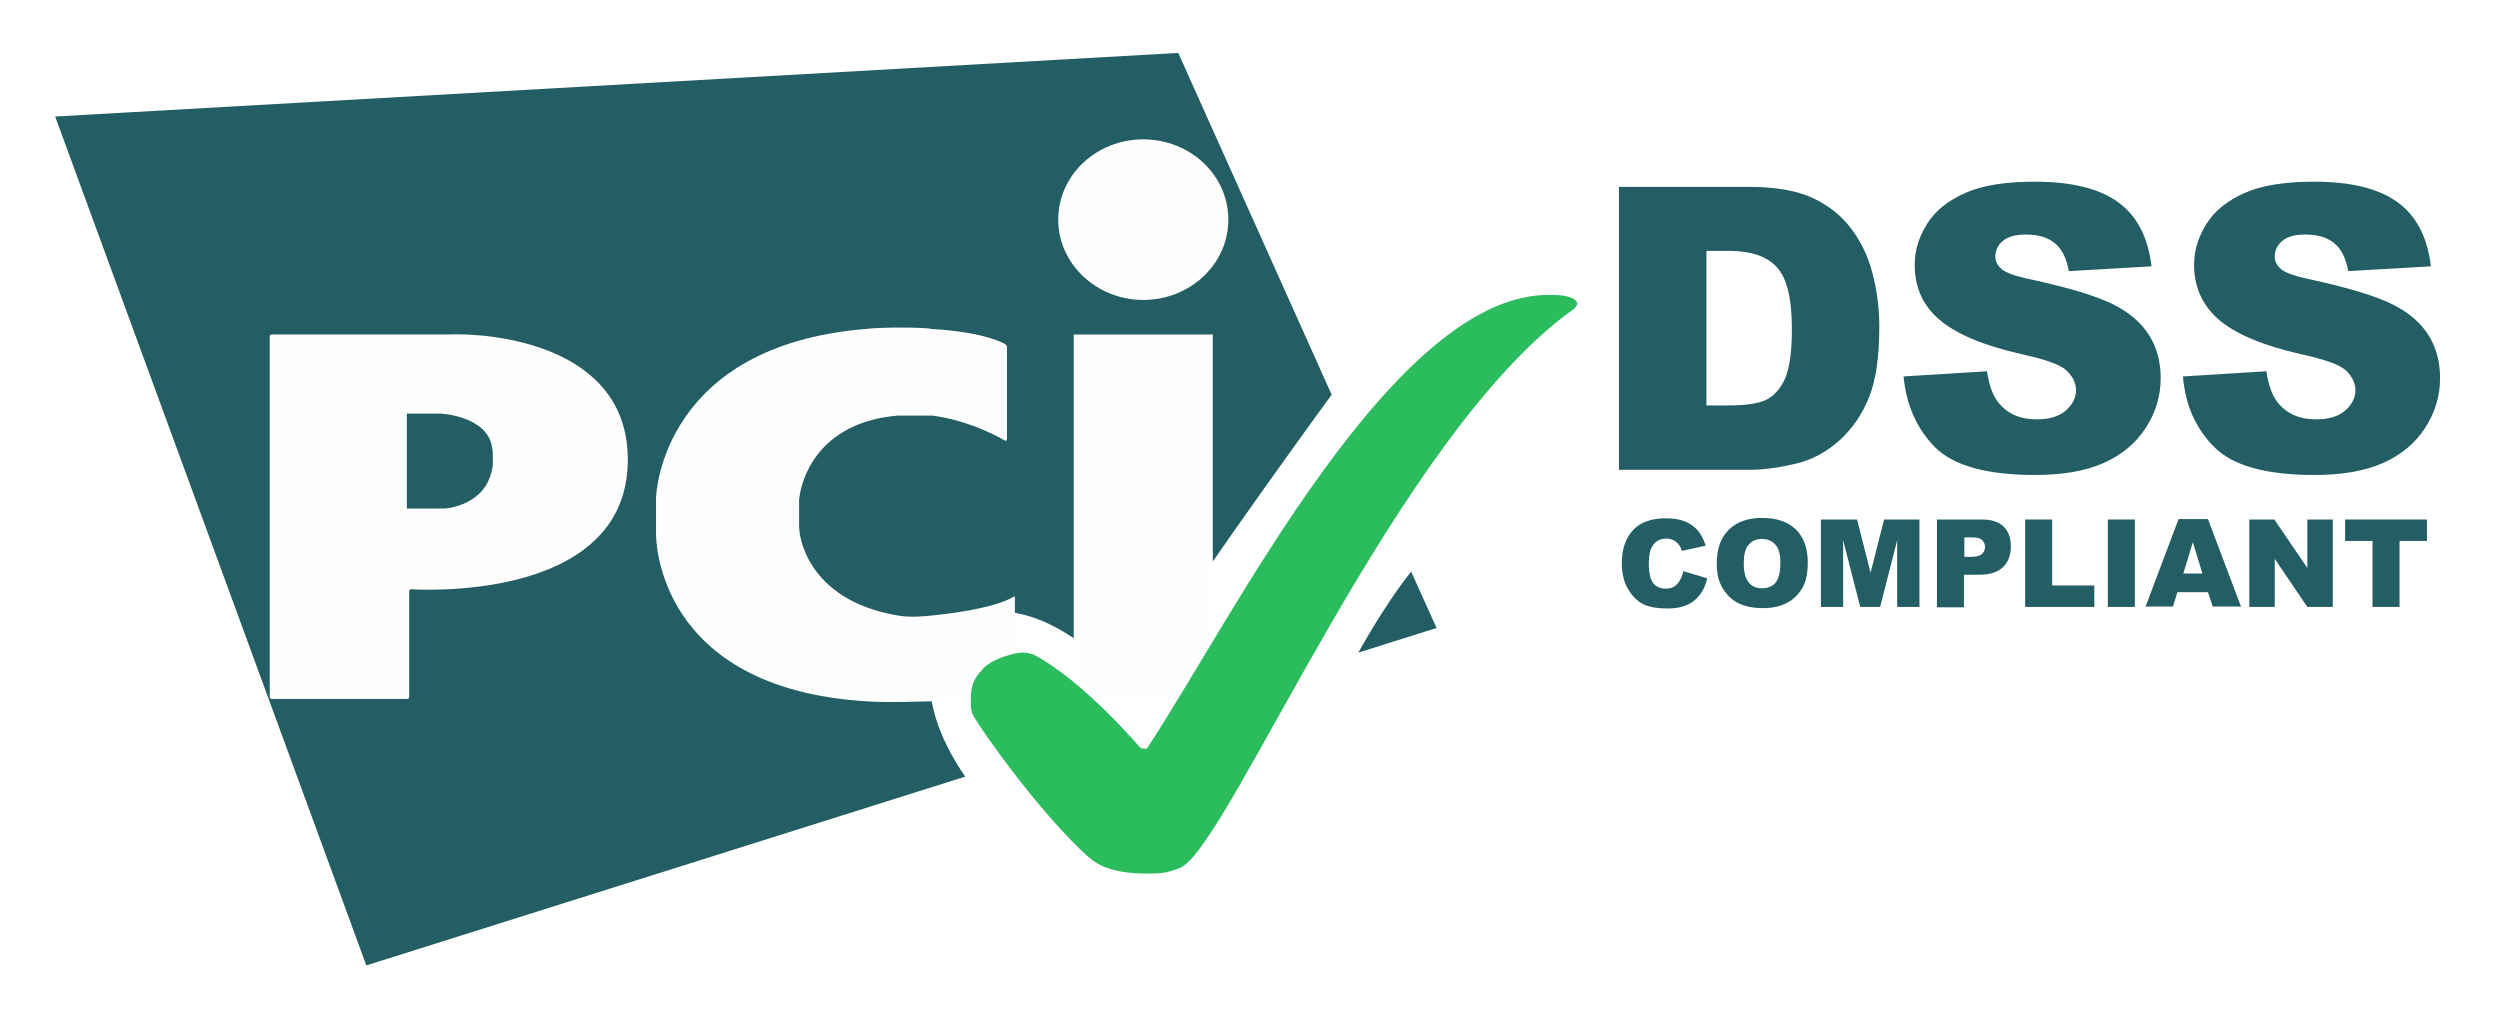 <svg width="136" height="56" viewBox="0 0 136 56" fill="none" xmlns="http://www.w3.org/2000/svg">
<g filter="url(#filter0_d_5526_22679)">
<path d="M91.576 28.32L92.873 28.709C92.787 29.077 92.657 29.379 92.462 29.617C92.268 29.855 92.052 30.05 91.77 30.158C91.489 30.287 91.144 30.352 90.711 30.352C90.192 30.352 89.781 30.287 89.436 30.136C89.111 29.985 88.83 29.725 88.592 29.336C88.355 28.969 88.225 28.471 88.225 27.888C88.225 27.109 88.441 26.504 88.852 26.072C89.263 25.639 89.868 25.445 90.625 25.445C91.23 25.445 91.684 25.574 92.03 25.812C92.376 26.05 92.635 26.418 92.787 26.936L91.489 27.217C91.446 27.066 91.403 26.958 91.338 26.893C91.252 26.785 91.165 26.698 91.035 26.634C90.906 26.569 90.776 26.547 90.646 26.547C90.322 26.547 90.062 26.677 89.89 26.958C89.76 27.152 89.695 27.477 89.695 27.888C89.695 28.407 89.781 28.774 89.933 28.969C90.084 29.163 90.322 29.271 90.603 29.271C90.884 29.271 91.1 29.185 91.23 29.033C91.403 28.839 91.511 28.623 91.576 28.32Z" fill="#225E63"/>
<path d="M93.392 27.888C93.392 27.109 93.608 26.504 94.041 26.072C94.473 25.639 95.078 25.423 95.857 25.423C96.656 25.423 97.262 25.639 97.694 26.05C98.127 26.483 98.343 27.066 98.343 27.845C98.343 28.407 98.256 28.861 98.062 29.206C97.867 29.552 97.608 29.834 97.24 30.028C96.894 30.223 96.44 30.331 95.921 30.331C95.381 30.331 94.949 30.244 94.581 30.071C94.235 29.898 93.954 29.639 93.716 29.25C93.478 28.861 93.392 28.45 93.392 27.888ZM94.862 27.888C94.862 28.363 94.949 28.709 95.121 28.925C95.294 29.142 95.532 29.25 95.857 29.25C96.181 29.25 96.419 29.142 96.592 28.947C96.765 28.731 96.851 28.363 96.851 27.845C96.851 27.39 96.765 27.066 96.57 26.872C96.397 26.655 96.138 26.569 95.835 26.569C95.532 26.569 95.294 26.677 95.121 26.893C94.949 27.066 94.862 27.412 94.862 27.888Z" fill="#225E63"/>
<path d="M99.1 25.51H101.024L101.759 28.407L102.494 25.51H104.418V30.266H103.207V26.634L102.278 30.266H101.197L100.267 26.634V30.266H99.056V25.51H99.1Z" fill="#225E63"/>
<path d="M105.369 25.51H107.812C108.353 25.51 108.742 25.64 109.001 25.899C109.261 26.158 109.391 26.504 109.391 26.98C109.391 27.456 109.239 27.845 108.958 28.104C108.677 28.385 108.223 28.515 107.639 28.515H106.839V30.288H105.369V25.51ZM106.839 27.542H107.207C107.488 27.542 107.683 27.499 107.812 27.391C107.92 27.283 107.985 27.174 107.985 27.023C107.985 26.872 107.942 26.742 107.834 26.634C107.726 26.526 107.553 26.483 107.272 26.483H106.861V27.542H106.839Z" fill="#225E63"/>
<path d="M110.169 25.51H111.639V29.099H113.931V30.266H110.169V25.51Z" fill="#225E63"/>
<path d="M114.666 25.51H116.136V30.266H114.666V25.51Z" fill="#225E63"/>
<path d="M120.114 29.466H118.449L118.211 30.244H116.72L118.514 25.488H120.114L121.908 30.244H120.373L120.114 29.466ZM119.811 28.45L119.292 26.742L118.773 28.45H119.811Z" fill="#225E63"/>
<path d="M122.362 25.51H123.724L125.519 28.147V25.51H126.903V30.266H125.519L123.746 27.65V30.266H122.362V25.51Z" fill="#225E63"/>
<path d="M127.551 25.51H132.026V26.677H130.535V30.266H129.065V26.677H127.573V25.51H127.551Z" fill="#225E63"/>
<path d="M73.891 32.752L78.15 31.412L76.766 28.342C75.75 29.617 74.734 31.26 73.891 32.752ZM72.442 18.721L64.097 0.128L3 3.587L19.928 49.767L52.509 39.497C50.434 36.514 49.677 32.968 52.077 31.239C54.758 29.293 58.8 31.541 61.373 34.719C63.859 30.568 70.843 20.904 72.442 18.721Z" fill="#225E63"/>
<path d="M62.194 13.565C64.745 13.565 66.821 11.619 66.821 9.197C66.821 6.776 64.745 4.83 62.194 4.83C59.643 4.83 57.567 6.776 57.567 9.197C57.567 11.597 59.643 13.565 62.194 13.565ZM58.41 15.446H65.977V35.228H58.41V15.446Z" fill="#FEFEFE"/>
<path d="M54.67 21.218C54.735 21.239 54.778 21.218 54.778 21.153V16.137C54.778 16.072 54.735 16.008 54.67 15.964C54.67 15.964 53.676 15.316 50.649 15.143C50.498 15.056 47.839 15.035 47.125 15.143C36.099 16.029 35.688 24.007 35.688 24.353V26.299C35.688 26.536 35.688 34.687 47.125 35.4C48.249 35.487 50.433 35.4 50.649 35.4C53.287 35.4 55.103 34.6 55.103 34.6C55.168 34.579 55.211 34.514 55.211 34.449V29.758C55.211 29.693 55.168 29.671 55.124 29.714C55.124 29.714 54.303 30.363 50.714 30.731C49.698 30.839 49.2 30.795 48.833 30.731C43.731 29.866 43.493 26.147 43.493 26.147C43.493 26.082 43.471 25.974 43.471 25.931V24.504C43.471 24.439 43.471 24.331 43.493 24.288C43.493 24.288 43.839 20.288 48.833 19.856H50.714C52.898 20.137 54.67 21.218 54.67 21.218Z" fill="#FEFEFE"/>
<path d="M14.674 35.163C14.674 35.227 14.717 35.271 14.782 35.271H22.154C22.219 35.271 22.262 35.227 22.262 35.163V29.412C22.262 29.347 22.306 29.303 22.37 29.303C22.37 29.303 34.153 30.147 34.153 22.256C34.153 16.007 26.759 15.337 24.338 15.445C24.295 15.445 14.782 15.445 14.782 15.445C14.717 15.445 14.674 15.489 14.674 15.553V35.163ZM22.133 24.915V19.748H23.949C23.949 19.748 26.565 19.856 26.781 21.65C26.824 21.78 26.824 22.666 26.781 22.709C26.435 24.807 24.165 24.915 24.165 24.915H22.133Z" fill="#FEFEFE"/>
<path d="M62.411 44.772C63.016 44.772 63.492 44.772 64.27 44.426C66.951 43.021 76.01 20.904 85.566 14.094C85.63 14.051 85.695 13.986 85.739 13.921C85.803 13.835 85.803 13.748 85.803 13.748C85.803 13.748 85.803 13.294 84.398 13.294C75.902 13.056 67.059 30.892 62.411 37.941C62.346 38.027 62.043 37.941 62.043 37.941C62.043 37.941 58.93 34.265 56.228 32.86C56.163 32.838 55.86 32.73 55.536 32.752C55.32 32.752 54.066 33.011 53.482 33.617C52.79 34.352 52.812 34.762 52.812 35.649C52.812 35.714 52.855 36.016 52.941 36.168C53.612 37.335 56.617 41.486 59.103 43.778C59.471 44.059 60.054 44.772 62.411 44.772Z" fill="#2BBC5D"/>
<path d="M88.073 7.414H95.143C96.548 7.414 97.673 7.608 98.516 7.976C99.381 8.365 100.094 8.906 100.635 9.597C101.197 10.311 101.607 11.132 101.845 12.062C102.105 12.992 102.234 13.986 102.234 15.046C102.234 16.689 102.04 17.964 101.672 18.872C101.305 19.78 100.786 20.537 100.116 21.164C99.445 21.769 98.732 22.18 97.975 22.396C96.938 22.677 95.986 22.807 95.143 22.807H88.073V7.414ZM92.83 10.895V19.305H93.997C94.992 19.305 95.705 19.197 96.116 18.98C96.527 18.764 96.873 18.375 97.111 17.834C97.348 17.294 97.478 16.386 97.478 15.154C97.478 13.511 97.219 12.408 96.678 11.803C96.138 11.197 95.273 10.895 94.019 10.895H92.83Z" fill="#225E63"/>
<path d="M103.553 17.727L108.093 17.446C108.202 18.181 108.396 18.743 108.699 19.132C109.196 19.759 109.888 20.062 110.796 20.062C111.466 20.062 112.007 19.91 112.374 19.586C112.742 19.262 112.936 18.894 112.936 18.483C112.936 18.094 112.763 17.727 112.417 17.402C112.071 17.078 111.25 16.797 109.974 16.516C107.877 16.04 106.407 15.413 105.499 14.635C104.591 13.857 104.159 12.862 104.159 11.652C104.159 10.852 104.396 10.117 104.85 9.403C105.304 8.69 105.996 8.149 106.926 7.738C107.856 7.328 109.11 7.133 110.709 7.133C112.677 7.133 114.19 7.501 115.206 8.236C116.244 8.971 116.849 10.138 117.044 11.738L112.547 11.998C112.417 11.306 112.18 10.808 111.79 10.484C111.401 10.16 110.882 10.008 110.212 10.008C109.65 10.008 109.239 10.117 108.958 10.354C108.677 10.592 108.547 10.873 108.547 11.219C108.547 11.457 108.656 11.695 108.893 11.889C109.11 12.084 109.65 12.278 110.493 12.451C112.569 12.905 114.06 13.36 114.968 13.813C115.877 14.268 116.525 14.851 116.936 15.521C117.347 16.192 117.541 16.97 117.541 17.813C117.541 18.808 117.26 19.716 116.72 20.537C116.179 21.38 115.401 22.007 114.428 22.44C113.455 22.872 112.201 23.088 110.709 23.088C108.093 23.088 106.277 22.591 105.261 21.575C104.267 20.559 103.705 19.283 103.553 17.727Z" fill="#225E63"/>
<path d="M118.752 17.727L123.292 17.446C123.4 18.181 123.595 18.743 123.897 19.132C124.395 19.759 125.086 20.062 125.995 20.062C126.665 20.062 127.205 19.91 127.573 19.586C127.94 19.262 128.135 18.894 128.135 18.483C128.135 18.094 127.962 17.727 127.616 17.402C127.27 17.078 126.449 16.797 125.173 16.516C123.076 16.04 121.606 15.413 120.698 14.635C119.811 13.857 119.357 12.862 119.357 11.652C119.357 10.852 119.595 10.117 120.049 9.403C120.503 8.69 121.195 8.149 122.125 7.738C123.054 7.328 124.308 7.133 125.908 7.133C127.875 7.133 129.389 7.501 130.405 8.236C131.443 8.971 132.048 10.138 132.243 11.738L127.746 11.998C127.616 11.306 127.378 10.808 126.989 10.484C126.6 10.16 126.081 10.008 125.411 10.008C124.849 10.008 124.438 10.117 124.157 10.354C123.876 10.592 123.746 10.873 123.746 11.219C123.746 11.457 123.854 11.695 124.092 11.889C124.308 12.084 124.849 12.278 125.692 12.451C127.767 12.905 129.259 13.36 130.167 13.813C131.075 14.268 131.724 14.851 132.135 15.521C132.545 16.192 132.74 16.97 132.74 17.813C132.74 18.808 132.459 19.716 131.918 20.537C131.378 21.38 130.6 22.007 129.627 22.44C128.654 22.872 127.4 23.088 125.908 23.088C123.292 23.088 121.476 22.591 120.46 21.575C119.444 20.559 118.882 19.283 118.752 17.727Z" fill="#225E63"/>
</g>
<defs>
<filter id="filter0_d_5526_22679" x="0.249" y="0.128" width="135.242" height="55.142" filterUnits="userSpaceOnUse" color-interpolation-filters="sRGB">
<feFlood flood-opacity="0" result="BackgroundImageFix"/>
<feColorMatrix in="SourceAlpha" type="matrix" values="0 0 0 0 0 0 0 0 0 0 0 0 0 0 0 0 0 0 127 0" result="hardAlpha"/>
<feOffset dy="2.751"/>
<feGaussianBlur stdDeviation="1.376"/>
<feComposite in2="hardAlpha" operator="out"/>
<feColorMatrix type="matrix" values="0 0 0 0 0 0 0 0 0 0 0 0 0 0 0 0 0 0 0.25 0"/>
<feBlend mode="normal" in2="BackgroundImageFix" result="effect1_dropShadow_5526_22679"/>
<feBlend mode="normal" in="SourceGraphic" in2="effect1_dropShadow_5526_22679" result="shape"/>
</filter>
</defs>
</svg>
